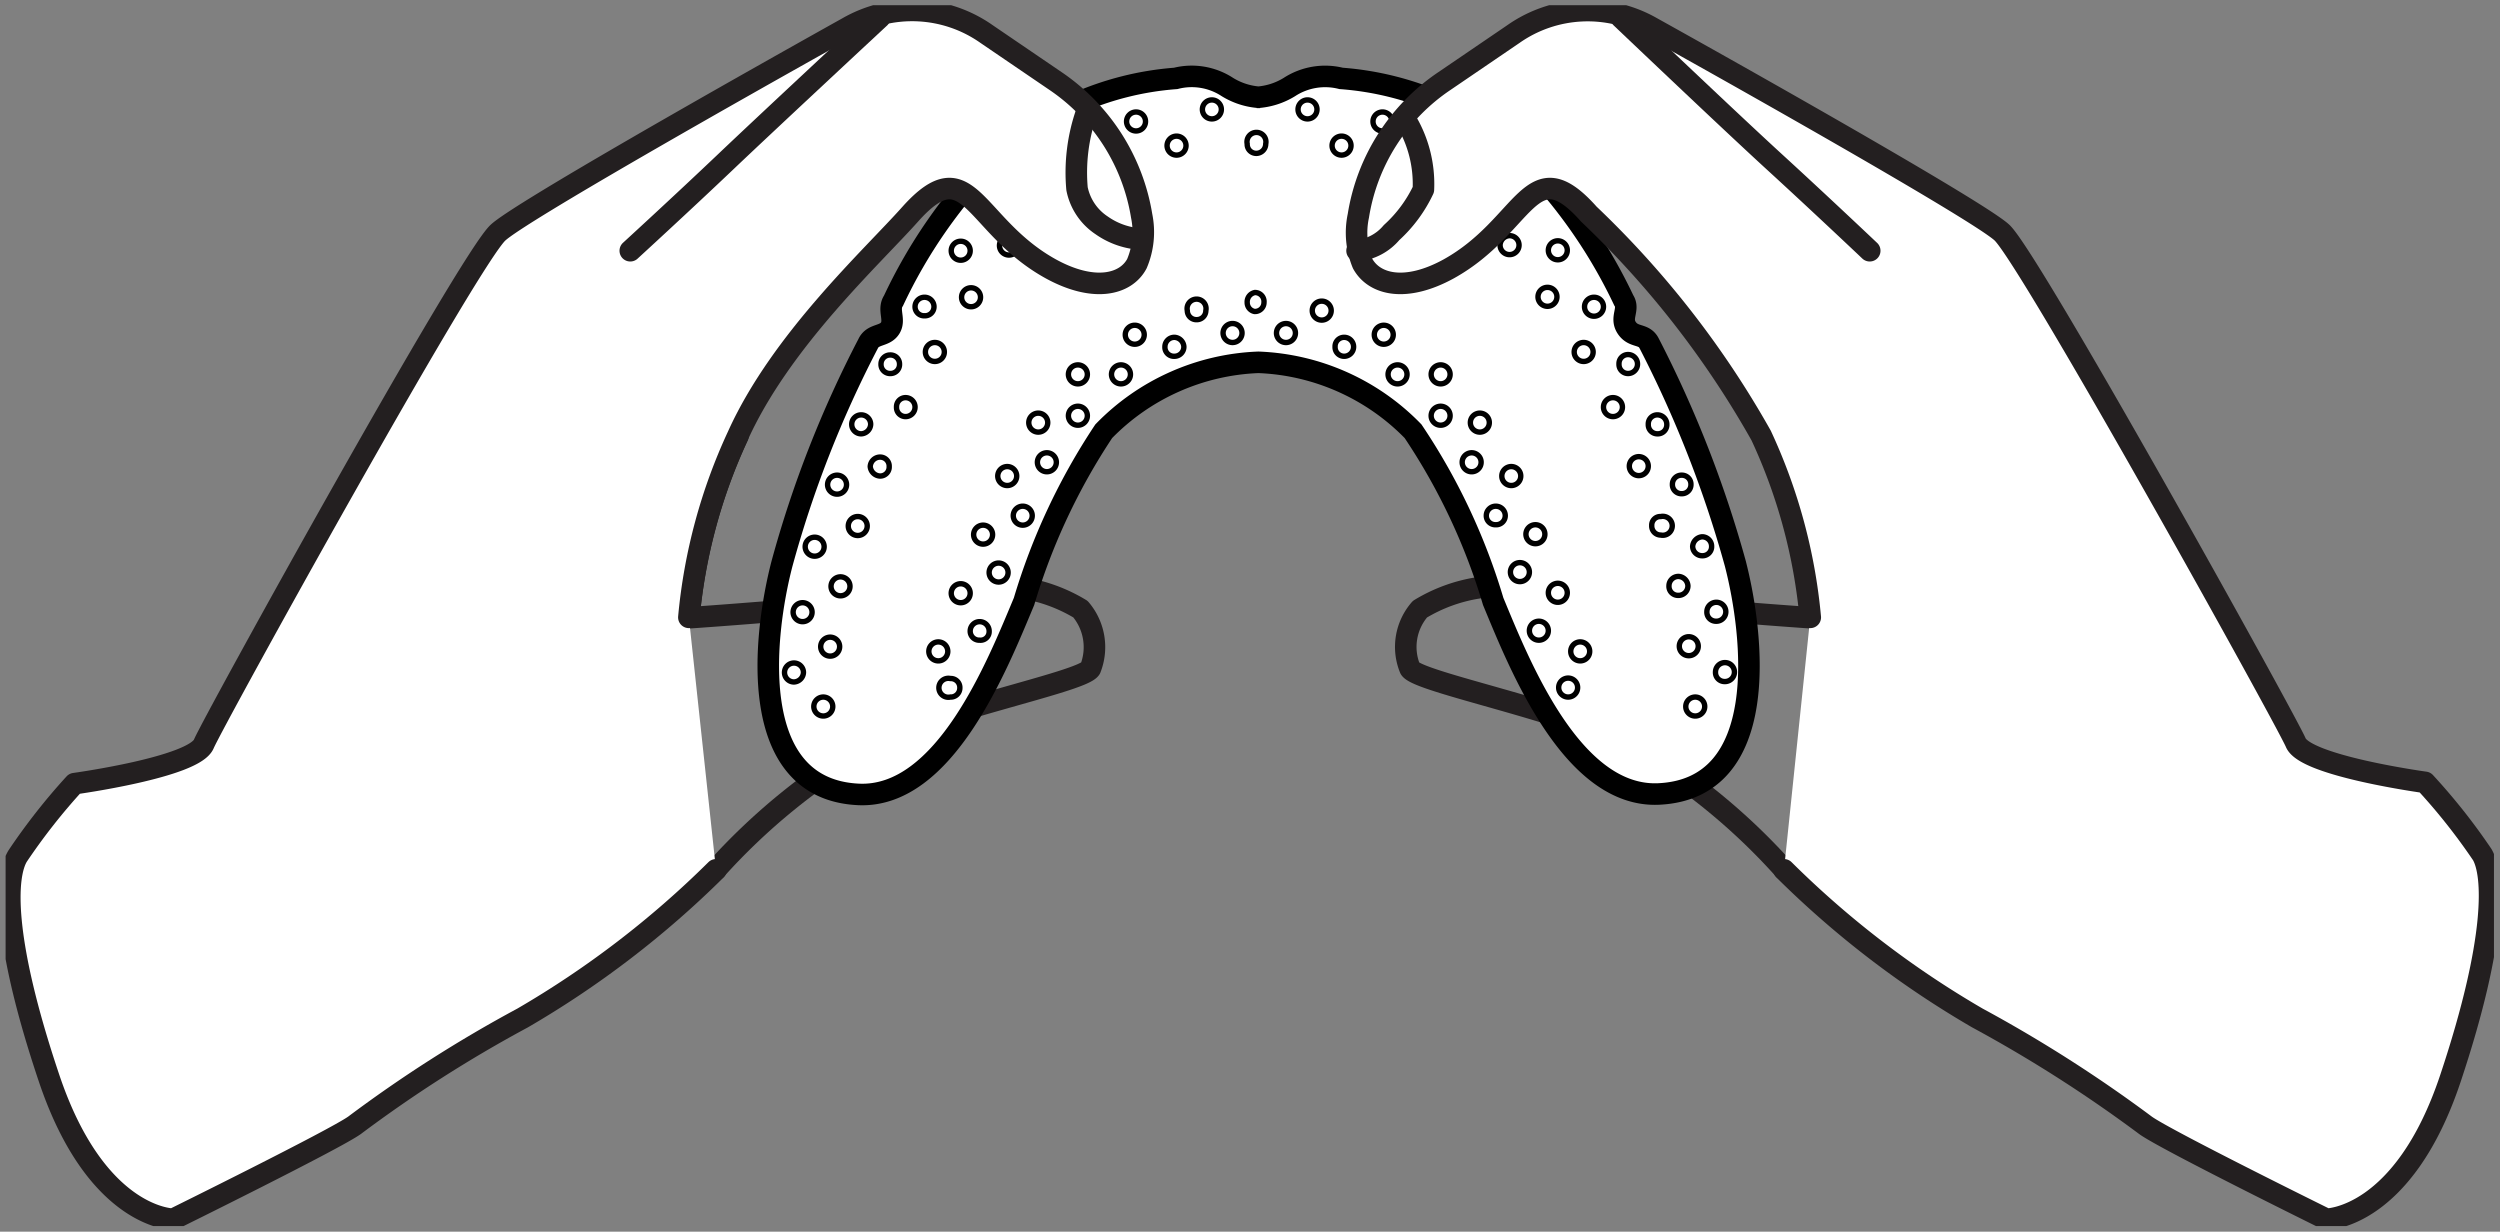 <svg xmlns="http://www.w3.org/2000/svg" xmlns:xlink="http://www.w3.org/1999/xlink" viewBox="0 0 58.03 28.59"><rect x="0" y="0" width="58.03" height="28.59" fill="#808080" stroke="none"/><defs><clipPath id="a" transform="translate(0.13 0.12)"><rect width="57.76" height="28.34" style="fill:none"/></clipPath></defs><g style="clip-path:url(#a)"><path d="M17,10a12.76,12.76,0,0,0-1.14,4.22s5.09-.35,6.3-.64a3.73,3.73,0,0,1,2.79.44,1.36,1.36,0,0,1,.23,1.38c-.2.32-3.76,1-5.21,1.82a14.68,14.68,0,0,0-3.48,2.84M40.78,10a12.59,12.59,0,0,1,1.13,4.22s-5.09-.35-6.3-.64a3.71,3.71,0,0,0-2.78.44,1.33,1.33,0,0,0-.23,1.38c.19.32,3.75,1,5.21,1.82a14.6,14.6,0,0,1,3.47,2.84" transform="translate(0.13 0.12)" style="fill:none;stroke:#231f20;stroke-linecap:round;stroke-linejoin:round;stroke-width:0.5px"/><path d="M29.12,2.14a1.63,1.63,0,0,1-.76-.24,1.51,1.51,0,0,0-1.2-.2,7,7,0,0,0-4.31,1.92,11.89,11.89,0,0,0-2.24,3.24c-.14.21.05.44-.08.64s-.4.12-.51.36a25.65,25.65,0,0,0-2,5.11c-.43,1.66-.84,5.23,1.78,5.35,2,.09,3.22-3,3.84-4.48a14.7,14.7,0,0,1,1.85-3.95,5.29,5.29,0,0,1,3.59-1.6h0a5.29,5.29,0,0,1,3.59,1.6,14.45,14.45,0,0,1,1.86,3.95c.61,1.47,1.83,4.56,3.84,4.47,2.62-.12,2.21-3.68,1.78-5.35a26.51,26.51,0,0,0-2-5.11c-.12-.24-.36-.12-.52-.36s.07-.43-.07-.64a12,12,0,0,0-2.24-3.23A7,7,0,0,0,31,1.7a1.52,1.52,0,0,0-1.2.2,1.63,1.63,0,0,1-.76.24Z" transform="translate(0.13 0.12)" style="fill:#fff;stroke:#000;stroke-width:0.5px"/><path d="M30,2.42a.22.22,0,1,1,.22.22A.22.22,0,0,1,30,2.42Z" transform="translate(0.13 0.12)" style="fill:none;stroke:#000;stroke-width:0.125px"/><path d="M30.79,3.26a.22.22,0,1,1,.22.22A.22.22,0,0,1,30.79,3.26Z" transform="translate(0.13 0.12)" style="fill:none;stroke:#000;stroke-width:0.125px"/><path d="M31.74,2.7a.22.22,0,1,1,.22.22A.22.22,0,0,1,31.74,2.7Z" transform="translate(0.13 0.12)" style="fill:none;stroke:#000;stroke-width:0.125px"/><path d="M32.28,3.6a.22.22,0,1,1,.22.22A.22.22,0,0,1,32.28,3.6Z" transform="translate(0.13 0.12)" style="fill:none;stroke:#000;stroke-width:0.125px"/><path d="M33.41,3.25A.22.22,0,0,1,33.63,3a.23.23,0,0,1,.22.22.22.22,0,0,1-.22.22A.22.22,0,0,1,33.41,3.25Z" transform="translate(0.13 0.12)" style="fill:none;stroke:#000;stroke-width:0.125px"/><path d="M33.63,4.41a.22.22,0,1,1,.22.22A.21.21,0,0,1,33.63,4.41Z" transform="translate(0.13 0.12)" style="fill:none;stroke:#000;stroke-width:0.125px"/><path d="M34.73,4.41a.22.22,0,1,1,.22.22A.21.21,0,0,1,34.73,4.41Z" transform="translate(0.13 0.12)" style="fill:none;stroke:#000;stroke-width:0.125px"/><path d="M34.69,5.57a.23.23,0,0,1,.22-.22.22.22,0,0,1,.22.22.22.22,0,1,1-.44,0Z" transform="translate(0.13 0.12)" style="fill:none;stroke:#000;stroke-width:0.125px"/><path d="M35.81,5.69a.22.22,0,1,1,.22.22A.22.22,0,0,1,35.81,5.69Z" transform="translate(0.13 0.12)" style="fill:none;stroke:#000;stroke-width:0.125px"/><path d="M35.57,6.77a.22.22,0,0,1,.22-.22.22.22,0,1,1-.22.22Z" transform="translate(0.13 0.12)" style="fill:none;stroke:#000;stroke-width:0.125px"/><path d="M36.65,7a.22.22,0,0,1,.22-.22.22.22,0,0,1,0,.44A.22.22,0,0,1,36.65,7Z" transform="translate(0.13 0.12)" style="fill:none;stroke:#000;stroke-width:0.125px"/><path d="M36.41,8.05a.22.22,0,1,1,.22.22A.22.22,0,0,1,36.41,8.05Z" transform="translate(0.13 0.12)" style="fill:none;stroke:#000;stroke-width:0.125px"/><path d="M37.45,8.33a.21.21,0,0,1,.21-.22.22.22,0,1,1,0,.44A.21.21,0,0,1,37.45,8.33Z" transform="translate(0.13 0.12)" style="fill:none;stroke:#000;stroke-width:0.125px"/><path d="M37.09,9.33a.22.22,0,0,1,.22-.22.22.22,0,1,1-.22.22Z" transform="translate(0.13 0.12)" style="fill:none;stroke:#000;stroke-width:0.125px"/><path d="M38.13,9.73a.21.21,0,0,1,.21-.22.22.22,0,0,1,.22.22.21.21,0,0,1-.22.22A.21.21,0,0,1,38.13,9.73Z" transform="translate(0.13 0.12)" style="fill:none;stroke:#000;stroke-width:0.125px"/><path d="M37.69,10.71a.22.22,0,1,1,.22.21A.22.22,0,0,1,37.69,10.71Z" transform="translate(0.13 0.12)" style="fill:none;stroke:#000;stroke-width:0.125px"/><path d="M38.69,11.12a.21.21,0,0,1,.22-.21.21.21,0,0,1,.21.21.21.21,0,0,1-.21.22A.21.21,0,0,1,38.69,11.12Z" transform="translate(0.13 0.12)" style="fill:none;stroke:#000;stroke-width:0.125px"/><path d="M29.5,7.61a.22.22,0,1,1,.21.22A.22.22,0,0,1,29.5,7.61Z" transform="translate(0.13 0.12)" style="fill:none;stroke:#000;stroke-width:0.125px"/><path d="M30.33,7.09a.22.22,0,0,1,.22-.22.22.22,0,1,1,0,.44A.22.22,0,0,1,30.33,7.09Z" transform="translate(0.13 0.12)" style="fill:none;stroke:#000;stroke-width:0.125px"/><path d="M30.86,7.93a.21.21,0,0,1,.21-.22.22.22,0,1,1,0,.44A.21.21,0,0,1,30.86,7.93Z" transform="translate(0.13 0.12)" style="fill:none;stroke:#000;stroke-width:0.125px"/><path d="M31.77,7.65a.22.22,0,1,1,.22.22A.22.22,0,0,1,31.77,7.65Z" transform="translate(0.13 0.12)" style="fill:none;stroke:#000;stroke-width:0.125px"/><path d="M28.82,3.22a.22.22,0,1,1,.43,0,.22.22,0,0,1-.22.22A.21.21,0,0,1,28.82,3.22Z" transform="translate(0.13 0.12)" style="fill:none;stroke:#000;stroke-width:0.125px"/><path d="M28.82,6.9A.22.22,0,0,1,29,6.67a.21.21,0,0,1,.21.23.21.21,0,0,1-.22.21A.21.21,0,0,1,28.82,6.9Z" transform="translate(0.13 0.12)" style="fill:none;stroke:#000;stroke-width:0.125px"/><path d="M32.09,8.57a.22.22,0,1,1,.22.22A.22.22,0,0,1,32.09,8.57Z" transform="translate(0.13 0.12)" style="fill:none;stroke:#000;stroke-width:0.125px"/><path d="M33.09,8.57a.22.22,0,1,1,.22.22A.22.22,0,0,1,33.09,8.57Z" transform="translate(0.13 0.12)" style="fill:none;stroke:#000;stroke-width:0.125px"/><path d="M33.09,9.53a.22.22,0,1,1,.22.22A.22.22,0,0,1,33.09,9.53Z" transform="translate(0.13 0.12)" style="fill:none;stroke:#000;stroke-width:0.125px"/><path d="M34,9.69a.22.22,0,1,1,.22.22A.22.22,0,0,1,34,9.69Z" transform="translate(0.13 0.12)" style="fill:none;stroke:#000;stroke-width:0.125px"/><path d="M33.81,10.61a.22.22,0,1,1,.22.22A.22.22,0,0,1,33.81,10.61Z" transform="translate(0.13 0.12)" style="fill:none;stroke:#000;stroke-width:0.125px"/><path d="M34.73,10.93a.22.22,0,1,1,.22.22A.22.22,0,0,1,34.73,10.93Z" transform="translate(0.13 0.12)" style="fill:none;stroke:#000;stroke-width:0.125px"/><path d="M34.37,11.85a.22.22,0,0,1,.44,0,.21.21,0,0,1-.22.21A.21.21,0,0,1,34.37,11.85Z" transform="translate(0.13 0.12)" style="fill:none;stroke:#000;stroke-width:0.125px"/><path d="M35.29,12.29a.22.22,0,1,1,.22.21A.22.22,0,0,1,35.29,12.29Z" transform="translate(0.13 0.12)" style="fill:none;stroke:#000;stroke-width:0.125px"/><path d="M34.93,13.17a.22.22,0,0,1,.22-.23.22.22,0,0,1,.22.22.22.22,0,0,1-.44,0Z" transform="translate(0.13 0.12)" style="fill:none;stroke:#000;stroke-width:0.125px"/><path d="M35.81,13.64a.22.22,0,1,1,.22.22A.22.22,0,0,1,35.81,13.64Z" transform="translate(0.13 0.12)" style="fill:none;stroke:#000;stroke-width:0.125px"/><path d="M38.21,12.08a.2.2,0,0,1,.21-.21.22.22,0,1,1,0,.43A.21.21,0,0,1,38.21,12.08Z" transform="translate(0.13 0.12)" style="fill:none;stroke:#000;stroke-width:0.125px"/><path d="M39.16,12.56a.24.24,0,0,1,.22-.22.22.22,0,0,1,.22.22.21.21,0,0,1-.21.22A.22.22,0,0,1,39.16,12.56Z" transform="translate(0.13 0.12)" style="fill:none;stroke:#000;stroke-width:0.125px"/><path d="M38.61,13.48a.22.22,0,0,1,.22-.22.23.23,0,0,1,.22.22.22.22,0,0,1-.23.22A.21.21,0,0,1,38.61,13.48Z" transform="translate(0.13 0.12)" style="fill:none;stroke:#000;stroke-width:0.125px"/><path d="M39.49,14.08a.22.22,0,1,1,.21.22A.21.21,0,0,1,39.49,14.08Z" transform="translate(0.13 0.12)" style="fill:none;stroke:#000;stroke-width:0.125px"/><path d="M38.85,14.88a.22.22,0,1,1,.22.22A.22.22,0,0,1,38.85,14.88Z" transform="translate(0.13 0.12)" style="fill:none;stroke:#000;stroke-width:0.125px"/><path d="M39.69,15.48a.22.22,0,1,1,.21.22A.21.21,0,0,1,39.69,15.48Z" transform="translate(0.13 0.12)" style="fill:none;stroke:#000;stroke-width:0.125px"/><path d="M39,16.28a.22.22,0,1,1,.22.22A.22.22,0,0,1,39,16.28Z" transform="translate(0.13 0.12)" style="fill:none;stroke:#000;stroke-width:0.125px"/><path d="M35.37,14.52a.22.22,0,1,1,.22.22A.22.22,0,0,1,35.37,14.52Z" transform="translate(0.13 0.12)" style="fill:none;stroke:#000;stroke-width:0.125px"/><path d="M36.33,15a.22.22,0,1,1,.22.22A.22.22,0,0,1,36.33,15Z" transform="translate(0.13 0.12)" style="fill:none;stroke:#000;stroke-width:0.125px"/><path d="M36.05,15.84a.22.22,0,1,1,.22.22A.22.22,0,0,1,36.05,15.84Z" transform="translate(0.13 0.12)" style="fill:none;stroke:#000;stroke-width:0.125px"/><path d="M28.22,2.42a.22.22,0,1,0-.22.22A.22.22,0,0,0,28.22,2.42Z" transform="translate(0.13 0.12)" style="fill:none;stroke:#000;stroke-width:0.125px"/><path d="M27.4,3.26a.22.22,0,1,0-.21.22A.22.22,0,0,0,27.4,3.26Z" transform="translate(0.13 0.12)" style="fill:none;stroke:#000;stroke-width:0.125px"/><path d="M26.46,2.7a.22.22,0,1,0-.22.22A.22.22,0,0,0,26.46,2.7Z" transform="translate(0.13 0.12)" style="fill:none;stroke:#000;stroke-width:0.125px"/><path d="M25.92,3.6a.22.22,0,1,0-.22.22A.22.22,0,0,0,25.92,3.6Z" transform="translate(0.13 0.12)" style="fill:none;stroke:#000;stroke-width:0.125px"/><path d="M24.79,3.26a.22.22,0,1,0-.22.22A.22.22,0,0,0,24.79,3.26Z" transform="translate(0.13 0.12)" style="fill:none;stroke:#000;stroke-width:0.125px"/><path d="M24.57,4.42a.22.22,0,1,0-.22.22A.22.22,0,0,0,24.57,4.42Z" transform="translate(0.13 0.12)" style="fill:none;stroke:#000;stroke-width:0.125px"/><path d="M23.47,4.42a.22.22,0,1,0-.22.22A.22.22,0,0,0,23.47,4.42Z" transform="translate(0.13 0.12)" style="fill:none;stroke:#000;stroke-width:0.125px"/><path d="M23.51,5.58a.22.22,0,1,0-.22.22A.22.22,0,0,0,23.51,5.58Z" transform="translate(0.13 0.12)" style="fill:none;stroke:#000;stroke-width:0.125px"/><path d="M22.39,5.7a.22.22,0,1,0-.44,0,.22.22,0,0,0,.44,0Z" transform="translate(0.13 0.12)" style="fill:none;stroke:#000;stroke-width:0.125px"/><path d="M22.63,6.78a.22.22,0,0,0-.22-.22.22.22,0,0,0-.22.22.22.22,0,0,0,.44,0Z" transform="translate(0.13 0.12)" style="fill:none;stroke:#000;stroke-width:0.125px"/><path d="M21.55,7a.22.22,0,0,0-.22-.22.22.22,0,0,0-.22.22.21.21,0,0,0,.22.21A.21.21,0,0,0,21.55,7Z" transform="translate(0.13 0.12)" style="fill:none;stroke:#000;stroke-width:0.125px"/><path d="M21.79,8.05a.22.22,0,1,0-.44,0,.22.22,0,0,0,.44,0Z" transform="translate(0.13 0.12)" style="fill:none;stroke:#000;stroke-width:0.125px"/><path d="M20.75,8.33a.21.21,0,0,0-.22-.21.21.21,0,0,0-.21.21.21.21,0,0,0,.22.22A.21.21,0,0,0,20.75,8.33Z" transform="translate(0.13 0.12)" style="fill:none;stroke:#000;stroke-width:0.125px"/><path d="M21.11,9.33a.22.22,0,0,0-.22-.22.21.21,0,0,0-.21.22.21.21,0,0,0,.21.22A.22.22,0,0,0,21.11,9.33Z" transform="translate(0.13 0.12)" style="fill:none;stroke:#000;stroke-width:0.125px"/><path d="M20.08,9.73a.22.22,0,0,0-.22-.22.22.22,0,0,0,0,.44A.23.23,0,0,0,20.08,9.73Z" transform="translate(0.13 0.12)" style="fill:none;stroke:#000;stroke-width:0.125px"/><path d="M20.51,10.71a.21.21,0,0,0-.21-.22.23.23,0,0,0-.23.22.24.24,0,0,0,.23.22A.21.21,0,0,0,20.51,10.71Z" transform="translate(0.13 0.12)" style="fill:none;stroke:#000;stroke-width:0.125px"/><path d="M19.52,11.13a.22.22,0,1,0-.22.22A.22.22,0,0,0,19.52,11.13Z" transform="translate(0.13 0.12)" style="fill:none;stroke:#000;stroke-width:0.125px"/><path d="M28.7,7.61a.22.22,0,0,0-.22-.22.22.22,0,1,0,.22.22Z" transform="translate(0.13 0.12)" style="fill:none;stroke:#000;stroke-width:0.125px"/><path d="M27.86,7.09a.22.22,0,1,0-.43,0,.21.21,0,0,0,.22.21A.21.21,0,0,0,27.86,7.09Z" transform="translate(0.13 0.12)" style="fill:none;stroke:#000;stroke-width:0.125px"/><path d="M27.35,7.93a.23.23,0,0,0-.22-.22.22.22,0,0,0-.22.22.21.21,0,0,0,.22.22A.22.22,0,0,0,27.35,7.93Z" transform="translate(0.13 0.12)" style="fill:none;stroke:#000;stroke-width:0.125px"/><path d="M26.43,7.65a.22.22,0,0,0-.44,0,.22.22,0,0,0,.22.22A.22.22,0,0,0,26.43,7.65Z" transform="translate(0.13 0.12)" style="fill:none;stroke:#000;stroke-width:0.125px"/><path d="M26.11,8.57a.22.22,0,1,0-.22.22A.22.22,0,0,0,26.11,8.57Z" transform="translate(0.13 0.12)" style="fill:none;stroke:#000;stroke-width:0.125px"/><path d="M25.11,8.57a.22.22,0,1,0-.22.22A.22.22,0,0,0,25.11,8.57Z" transform="translate(0.13 0.12)" style="fill:none;stroke:#000;stroke-width:0.125px"/><path d="M25.11,9.53a.22.22,0,1,0-.22.22A.22.22,0,0,0,25.11,9.53Z" transform="translate(0.13 0.12)" style="fill:none;stroke:#000;stroke-width:0.125px"/><path d="M24.19,9.69a.22.22,0,1,0-.22.22A.22.22,0,0,0,24.19,9.69Z" transform="translate(0.13 0.12)" style="fill:none;stroke:#000;stroke-width:0.125px"/><path d="M24.39,10.61a.22.22,0,1,0-.22.22A.22.22,0,0,0,24.39,10.61Z" transform="translate(0.13 0.12)" style="fill:none;stroke:#000;stroke-width:0.125px"/><path d="M23.47,10.93a.22.22,0,1,0-.22.22A.22.22,0,0,0,23.47,10.93Z" transform="translate(0.13 0.12)" style="fill:none;stroke:#000;stroke-width:0.125px"/><path d="M23.83,11.85a.22.22,0,1,0-.22.22A.22.22,0,0,0,23.83,11.85Z" transform="translate(0.13 0.12)" style="fill:none;stroke:#000;stroke-width:0.125px"/><path d="M22.91,12.29a.22.22,0,1,0-.22.22A.22.22,0,0,0,22.91,12.29Z" transform="translate(0.13 0.12)" style="fill:none;stroke:#000;stroke-width:0.125px"/><path d="M23.27,13.17a.22.22,0,1,0-.22.22A.22.22,0,0,0,23.27,13.17Z" transform="translate(0.13 0.12)" style="fill:none;stroke:#000;stroke-width:0.125px"/><path d="M22.39,13.65a.22.22,0,1,0-.22.22A.22.22,0,0,0,22.39,13.65Z" transform="translate(0.13 0.12)" style="fill:none;stroke:#000;stroke-width:0.125px"/><path d="M20,12.09a.22.22,0,0,0-.22-.22.22.22,0,0,0-.22.22.22.22,0,1,0,.44,0Z" transform="translate(0.13 0.12)" style="fill:none;stroke:#000;stroke-width:0.125px"/><path d="M19,12.57a.22.22,0,1,0-.22.22A.22.22,0,0,0,19,12.57Z" transform="translate(0.13 0.12)" style="fill:none;stroke:#000;stroke-width:0.125px"/><path d="M19.6,13.49a.22.22,0,1,0-.22.22A.22.22,0,0,0,19.6,13.49Z" transform="translate(0.13 0.12)" style="fill:none;stroke:#000;stroke-width:0.125px"/><path d="M18.72,14.09a.22.22,0,1,0-.22.22A.22.22,0,0,0,18.72,14.09Z" transform="translate(0.13 0.12)" style="fill:none;stroke:#000;stroke-width:0.125px"/><path d="M19.36,14.89a.22.22,0,1,0-.22.22A.22.22,0,0,0,19.36,14.89Z" transform="translate(0.13 0.12)" style="fill:none;stroke:#000;stroke-width:0.125px"/><path d="M18.52,15.49a.22.22,0,1,0-.22.22A.23.23,0,0,0,18.52,15.49Z" transform="translate(0.13 0.12)" style="fill:none;stroke:#000;stroke-width:0.125px"/><path d="M19.2,16.29a.22.22,0,1,0-.22.21A.22.22,0,0,0,19.2,16.29Z" transform="translate(0.13 0.12)" style="fill:none;stroke:#000;stroke-width:0.125px"/><path d="M22.83,14.53a.22.22,0,0,0-.22-.22.22.22,0,0,0-.22.22.21.21,0,0,0,.22.21A.2.2,0,0,0,22.83,14.53Z" transform="translate(0.13 0.12)" style="fill:none;stroke:#000;stroke-width:0.125px"/><path d="M21.87,15a.22.22,0,1,0-.21.22A.22.22,0,0,0,21.87,15Z" transform="translate(0.13 0.12)" style="fill:none;stroke:#000;stroke-width:0.125px"/><path d="M22.15,15.85a.21.21,0,0,0-.22-.22.22.22,0,1,0,0,.43A.21.21,0,0,0,22.15,15.85Z" transform="translate(0.13 0.12)" style="fill:none;stroke:#000;stroke-width:0.125px"/><path d="M33.52,5.69a.18.18,0,1,1-.36,0,.18.18,0,1,1,.36,0" transform="translate(0.13 0.12)" style="fill:none;stroke:#222;stroke-miterlimit:10;stroke-width:0.162px"/><path d="M33.52,5.69a.18.18,0,1,1-.36,0,.18.18,0,1,1,.36,0" transform="translate(0.13 0.12)" style="fill:none;stroke:#222;stroke-width:0.162px"/><path d="M32.92,3.42a.18.18,0,0,1,.18.19.18.18,0,1,1-.36,0,.18.18,0,0,1,.18-.19" transform="translate(0.13 0.12)" style="fill:none;stroke:#222;stroke-miterlimit:10;stroke-width:0.162px"/><path d="M32.92,3.42a.18.18,0,0,1,.18.19.18.18,0,1,1-.36,0,.18.18,0,0,1,.18-.19" transform="translate(0.13 0.12)" style="fill:none;stroke:#222;stroke-width:0.162px"/><path d="M32.86,6.16a.18.18,0,0,1,.18.19.18.18,0,1,1-.18-.19" transform="translate(0.13 0.12)" style="fill:none;stroke:#222;stroke-miterlimit:10;stroke-width:0.162px"/><path d="M32.86,6.16a.18.18,0,0,1,.18.19.18.18,0,1,1-.18-.19" transform="translate(0.13 0.12)" style="fill:none;stroke:#222;stroke-width:0.162px"/><path d="M32.09,3.42a.18.18,0,0,1,.18.19.18.18,0,1,1-.36,0,.18.18,0,0,1,.18-.19" transform="translate(0.13 0.12)" style="fill:none;stroke:#222;stroke-miterlimit:10;stroke-width:0.162px"/><path d="M32.09,3.42a.18.18,0,0,1,.18.19.18.18,0,1,1-.36,0,.18.18,0,0,1,.18-.19" transform="translate(0.13 0.12)" style="fill:none;stroke:#222;stroke-width:0.162px"/><path d="M25.22,6.49A.19.19,0,0,1,25,6.3a.18.18,0,1,1,.36,0,.19.19,0,0,1-.18.19" transform="translate(0.13 0.12)" style="fill:none;stroke:#222;stroke-miterlimit:10;stroke-width:0.162px"/><path d="M25.22,6.49A.19.19,0,0,1,25,6.3a.18.18,0,1,1,.36,0,.19.19,0,0,1-.18.19" transform="translate(0.13 0.12)" style="fill:none;stroke:#222;stroke-width:0.162px"/><path d="M25.22,3.41a.19.19,0,0,1,.18.19.18.18,0,1,1-.36,0,.19.19,0,0,1,.18-.19" transform="translate(0.13 0.12)" style="fill:none;stroke:#222;stroke-miterlimit:10;stroke-width:0.162px"/><path d="M25.22,3.41a.19.19,0,0,1,.18.19.18.18,0,1,1-.36,0,.19.19,0,0,1,.18-.19" transform="translate(0.13 0.12)" style="fill:none;stroke:#222;stroke-width:0.162px"/><path d="M24.85,5.82a.18.18,0,0,1-.18-.18.18.18,0,1,1,.36,0,.18.18,0,0,1-.18.18" transform="translate(0.13 0.12)" style="fill:none;stroke:#222;stroke-miterlimit:10;stroke-width:0.162px"/><path d="M24.85,5.82a.18.18,0,0,1-.18-.18.18.18,0,1,1,.36,0,.18.18,0,0,1-.18.18" transform="translate(0.13 0.12)" style="fill:none;stroke:#222;stroke-width:0.162px"/><path d="M24.46,4.75a.2.2,0,0,1,.19.19.19.19,0,0,1-.19.19.18.18,0,0,1-.18-.19.19.19,0,0,1,.18-.19" transform="translate(0.13 0.12)" style="fill:none;stroke:#222;stroke-miterlimit:10;stroke-width:0.162px"/><path d="M24.46,4.75a.2.2,0,0,1,.19.19.19.19,0,0,1-.19.19.18.18,0,0,1-.18-.19.19.19,0,0,1,.18-.19" transform="translate(0.13 0.12)" style="fill:none;stroke:#222;stroke-width:0.162px"/><path d="M33.76,5.19A.2.2,0,0,1,33.57,5a.19.19,0,0,1,.19-.19.18.18,0,0,1,.18.19.19.19,0,0,1-.18.19" transform="translate(0.13 0.12)" style="fill:none;stroke:#222;stroke-miterlimit:10;stroke-width:0.162px"/><path d="M33.76,5.19A.2.2,0,0,1,33.57,5a.19.19,0,0,1,.19-.19.18.18,0,0,1,.18.19.19.19,0,0,1-.18.19" transform="translate(0.13 0.12)" style="fill:none;stroke:#222;stroke-width:0.162px"/><path d="M33.52,5.69a.18.18,0,1,1-.36,0,.18.18,0,1,1,.36,0" transform="translate(0.13 0.12)" style="fill:none;stroke:#222;stroke-miterlimit:10;stroke-width:0.162px"/><path d="M33.52,5.69a.18.18,0,1,1-.36,0,.18.18,0,1,1,.36,0Z" transform="translate(0.13 0.12)" style="fill:none;stroke:#222;stroke-width:0.162px"/><path d="M32.92,3.42a.18.18,0,0,1,.18.19.18.18,0,1,1-.36,0,.18.18,0,0,1,.18-.19" transform="translate(0.13 0.12)" style="fill:none;stroke:#222;stroke-miterlimit:10;stroke-width:0.162px"/><path d="M32.92,3.42a.18.18,0,0,1,.18.19.18.18,0,1,1-.36,0A.18.18,0,0,1,32.92,3.42Z" transform="translate(0.13 0.12)" style="fill:none;stroke:#222;stroke-width:0.162px"/><path d="M32.86,6.16a.18.18,0,0,1,.18.19.18.18,0,1,1-.18-.19" transform="translate(0.13 0.12)" style="fill:none;stroke:#222;stroke-miterlimit:10;stroke-width:0.162px"/><path d="M32.86,6.16a.18.18,0,0,1,.18.19.18.18,0,1,1-.18-.19Z" transform="translate(0.13 0.12)" style="fill:none;stroke:#222;stroke-width:0.162px"/><path d="M32.09,3.42a.18.18,0,0,1,.18.19.18.18,0,1,1-.36,0,.18.18,0,0,1,.18-.19" transform="translate(0.13 0.12)" style="fill:none;stroke:#222;stroke-miterlimit:10;stroke-width:0.162px"/><path d="M32.09,3.42a.18.18,0,0,1,.18.19.18.18,0,1,1-.36,0A.18.18,0,0,1,32.09,3.42Z" transform="translate(0.13 0.12)" style="fill:none;stroke:#222;stroke-width:0.162px"/><path d="M25.22,6.49A.19.19,0,0,1,25,6.3a.18.18,0,1,1,.36,0,.19.19,0,0,1-.18.19" transform="translate(0.13 0.12)" style="fill:none;stroke:#222;stroke-miterlimit:10;stroke-width:0.162px"/><path d="M25.22,6.49A.19.19,0,0,1,25,6.3a.18.18,0,1,1,.36,0A.19.19,0,0,1,25.22,6.49Z" transform="translate(0.13 0.12)" style="fill:none;stroke:#222;stroke-width:0.162px"/><path d="M25.22,3.41a.19.19,0,0,1,.18.19.18.18,0,1,1-.36,0,.19.19,0,0,1,.18-.19" transform="translate(0.13 0.12)" style="fill:none;stroke:#222;stroke-miterlimit:10;stroke-width:0.162px"/><path d="M25.22,3.41a.19.19,0,0,1,.18.19.18.18,0,1,1-.36,0A.19.19,0,0,1,25.22,3.41Z" transform="translate(0.13 0.12)" style="fill:none;stroke:#222;stroke-width:0.162px"/><path d="M24.85,5.82a.18.18,0,0,1-.18-.18.18.18,0,1,1,.36,0,.18.18,0,0,1-.18.18" transform="translate(0.13 0.12)" style="fill:none;stroke:#222;stroke-miterlimit:10;stroke-width:0.162px"/><path d="M24.85,5.82a.18.18,0,0,1-.18-.18.18.18,0,1,1,.36,0A.18.18,0,0,1,24.85,5.82Z" transform="translate(0.13 0.12)" style="fill:none;stroke:#222;stroke-width:0.162px"/><path d="M24.46,4.75a.2.2,0,0,1,.19.19.19.19,0,0,1-.19.19.18.18,0,0,1-.18-.19.19.19,0,0,1,.18-.19" transform="translate(0.13 0.12)" style="fill:none;stroke:#222;stroke-miterlimit:10;stroke-width:0.162px"/><ellipse cx="24.6" cy="5.07" rx="0.18" ry="0.19" style="fill:none;stroke:#222;stroke-width:0.162px"/><path d="M33.76,5.19A.2.2,0,0,1,33.57,5a.19.19,0,0,1,.19-.19.18.18,0,0,1,.18.19.19.19,0,0,1-.18.19" transform="translate(0.13 0.12)" style="fill:none;stroke:#222;stroke-miterlimit:10;stroke-width:0.162px"/><path d="M33.76,5.19A.2.2,0,0,1,33.57,5a.19.19,0,0,1,.19-.19.18.18,0,0,1,.18.19A.19.19,0,0,1,33.76,5.19Z" transform="translate(0.13 0.12)" style="fill:none;stroke:#222;stroke-width:0.162px"/><path d="M16.49,20.07A22.27,22.27,0,0,1,12,23.51,31,31,0,0,0,8.1,26c-.46.33-4.21,2.18-4.21,2.18s-1.78,0-2.88-3.27S0,20.21.28,19.75A14.28,14.28,0,0,1,1.6,18.07s2.77-.38,3-.92S10.75,5.9,11.43,5.28C11.92,4.82,16.9,2,19.55.52a3,3,0,0,1,3.22.15l1.6,1.09a4.69,4.69,0,0,1,2,3.13A1.88,1.88,0,0,1,26.26,6c-.26.49-1,.67-2,.12-1.81-1-1.89-2.8-3.26-1.27-.89,1-3,2.93-4,5.14a12.76,12.76,0,0,0-1.14,4.22" transform="translate(0.13 0.12)" style="fill:#fff"/><path d="M16.49,20.07A22.27,22.27,0,0,1,12,23.51,31,31,0,0,0,8.1,26c-.46.33-4.21,2.18-4.21,2.18s-1.78,0-2.88-3.27S0,20.21.28,19.75A14.28,14.28,0,0,1,1.6,18.07s2.77-.38,3-.92S10.75,5.9,11.43,5.28C11.92,4.82,16.9,2,19.55.52a3,3,0,0,1,3.22.15l1.6,1.09a4.69,4.69,0,0,1,2,3.13A1.88,1.88,0,0,1,26.26,6c-.26.49-1,.67-2,.12-1.81-1-1.89-2.8-3.26-1.27-.89,1-3,2.93-4,5.14a12.76,12.76,0,0,0-1.14,4.22" transform="translate(0.13 0.12)" style="fill:none;stroke:#231f20;stroke-linecap:round;stroke-linejoin:round;stroke-width:0.5px"/><path d="M41.28,20.07a22.18,22.18,0,0,0,4.49,3.44A32.1,32.1,0,0,1,49.67,26c.45.33,4.2,2.18,4.2,2.18s1.79,0,2.88-3.27,1-4.73.74-5.19a14.12,14.12,0,0,0-1.33-1.68s-2.77-.38-3-.92S47,5.9,46.34,5.28C45.85,4.82,40.87,2,38.21.52A3,3,0,0,0,35,.67L33.4,1.76a4.65,4.65,0,0,0-2,3.13A1.89,1.89,0,0,0,31.5,6c.27.49,1,.67,2,.12,1.8-1,1.89-2.8,3.25-1.27a21.89,21.89,0,0,1,4,5.14,12.76,12.76,0,0,1,1.14,4.22" transform="translate(0.13 0.12)" style="fill:#fff"/><path d="M41.28,20.07a22.18,22.18,0,0,0,4.49,3.44A32.1,32.1,0,0,1,49.67,26c.45.33,4.2,2.18,4.2,2.18s1.79,0,2.88-3.27,1-4.73.74-5.19a14.12,14.12,0,0,0-1.33-1.68s-2.77-.38-3-.92S47,5.9,46.34,5.28C45.85,4.82,40.87,2,38.21.52A3,3,0,0,0,35,.67L33.4,1.76a4.65,4.65,0,0,0-2,3.13A1.89,1.89,0,0,0,31.5,6c.27.49,1,.67,2,.12,1.8-1,1.89-2.8,3.25-1.27a21.89,21.89,0,0,1,4,5.14,12.76,12.76,0,0,1,1.14,4.22" transform="translate(0.13 0.12)" style="fill:none;stroke:#231f20;stroke-linecap:round;stroke-linejoin:round;stroke-width:0.5px"/><path d="M25.09,2.49a4.23,4.23,0,0,0-.22,1.77,1.33,1.33,0,0,0,.57.85,1.76,1.76,0,0,0,.93.32m5,.27a1.19,1.19,0,0,0,.8-.42,3.18,3.18,0,0,0,.74-1,2.86,2.86,0,0,0-.41-1.61M20.29.29s-2.56,2.38-3.58,3.35S14.5,5.7,14.5,5.7m23-5.41S40,2.67,41.06,3.64,43.27,5.7,43.27,5.7" transform="translate(0.13 0.12)" style="fill:none;stroke:#231f20;stroke-linecap:round;stroke-linejoin:round;stroke-width:0.5px"/></g></svg>